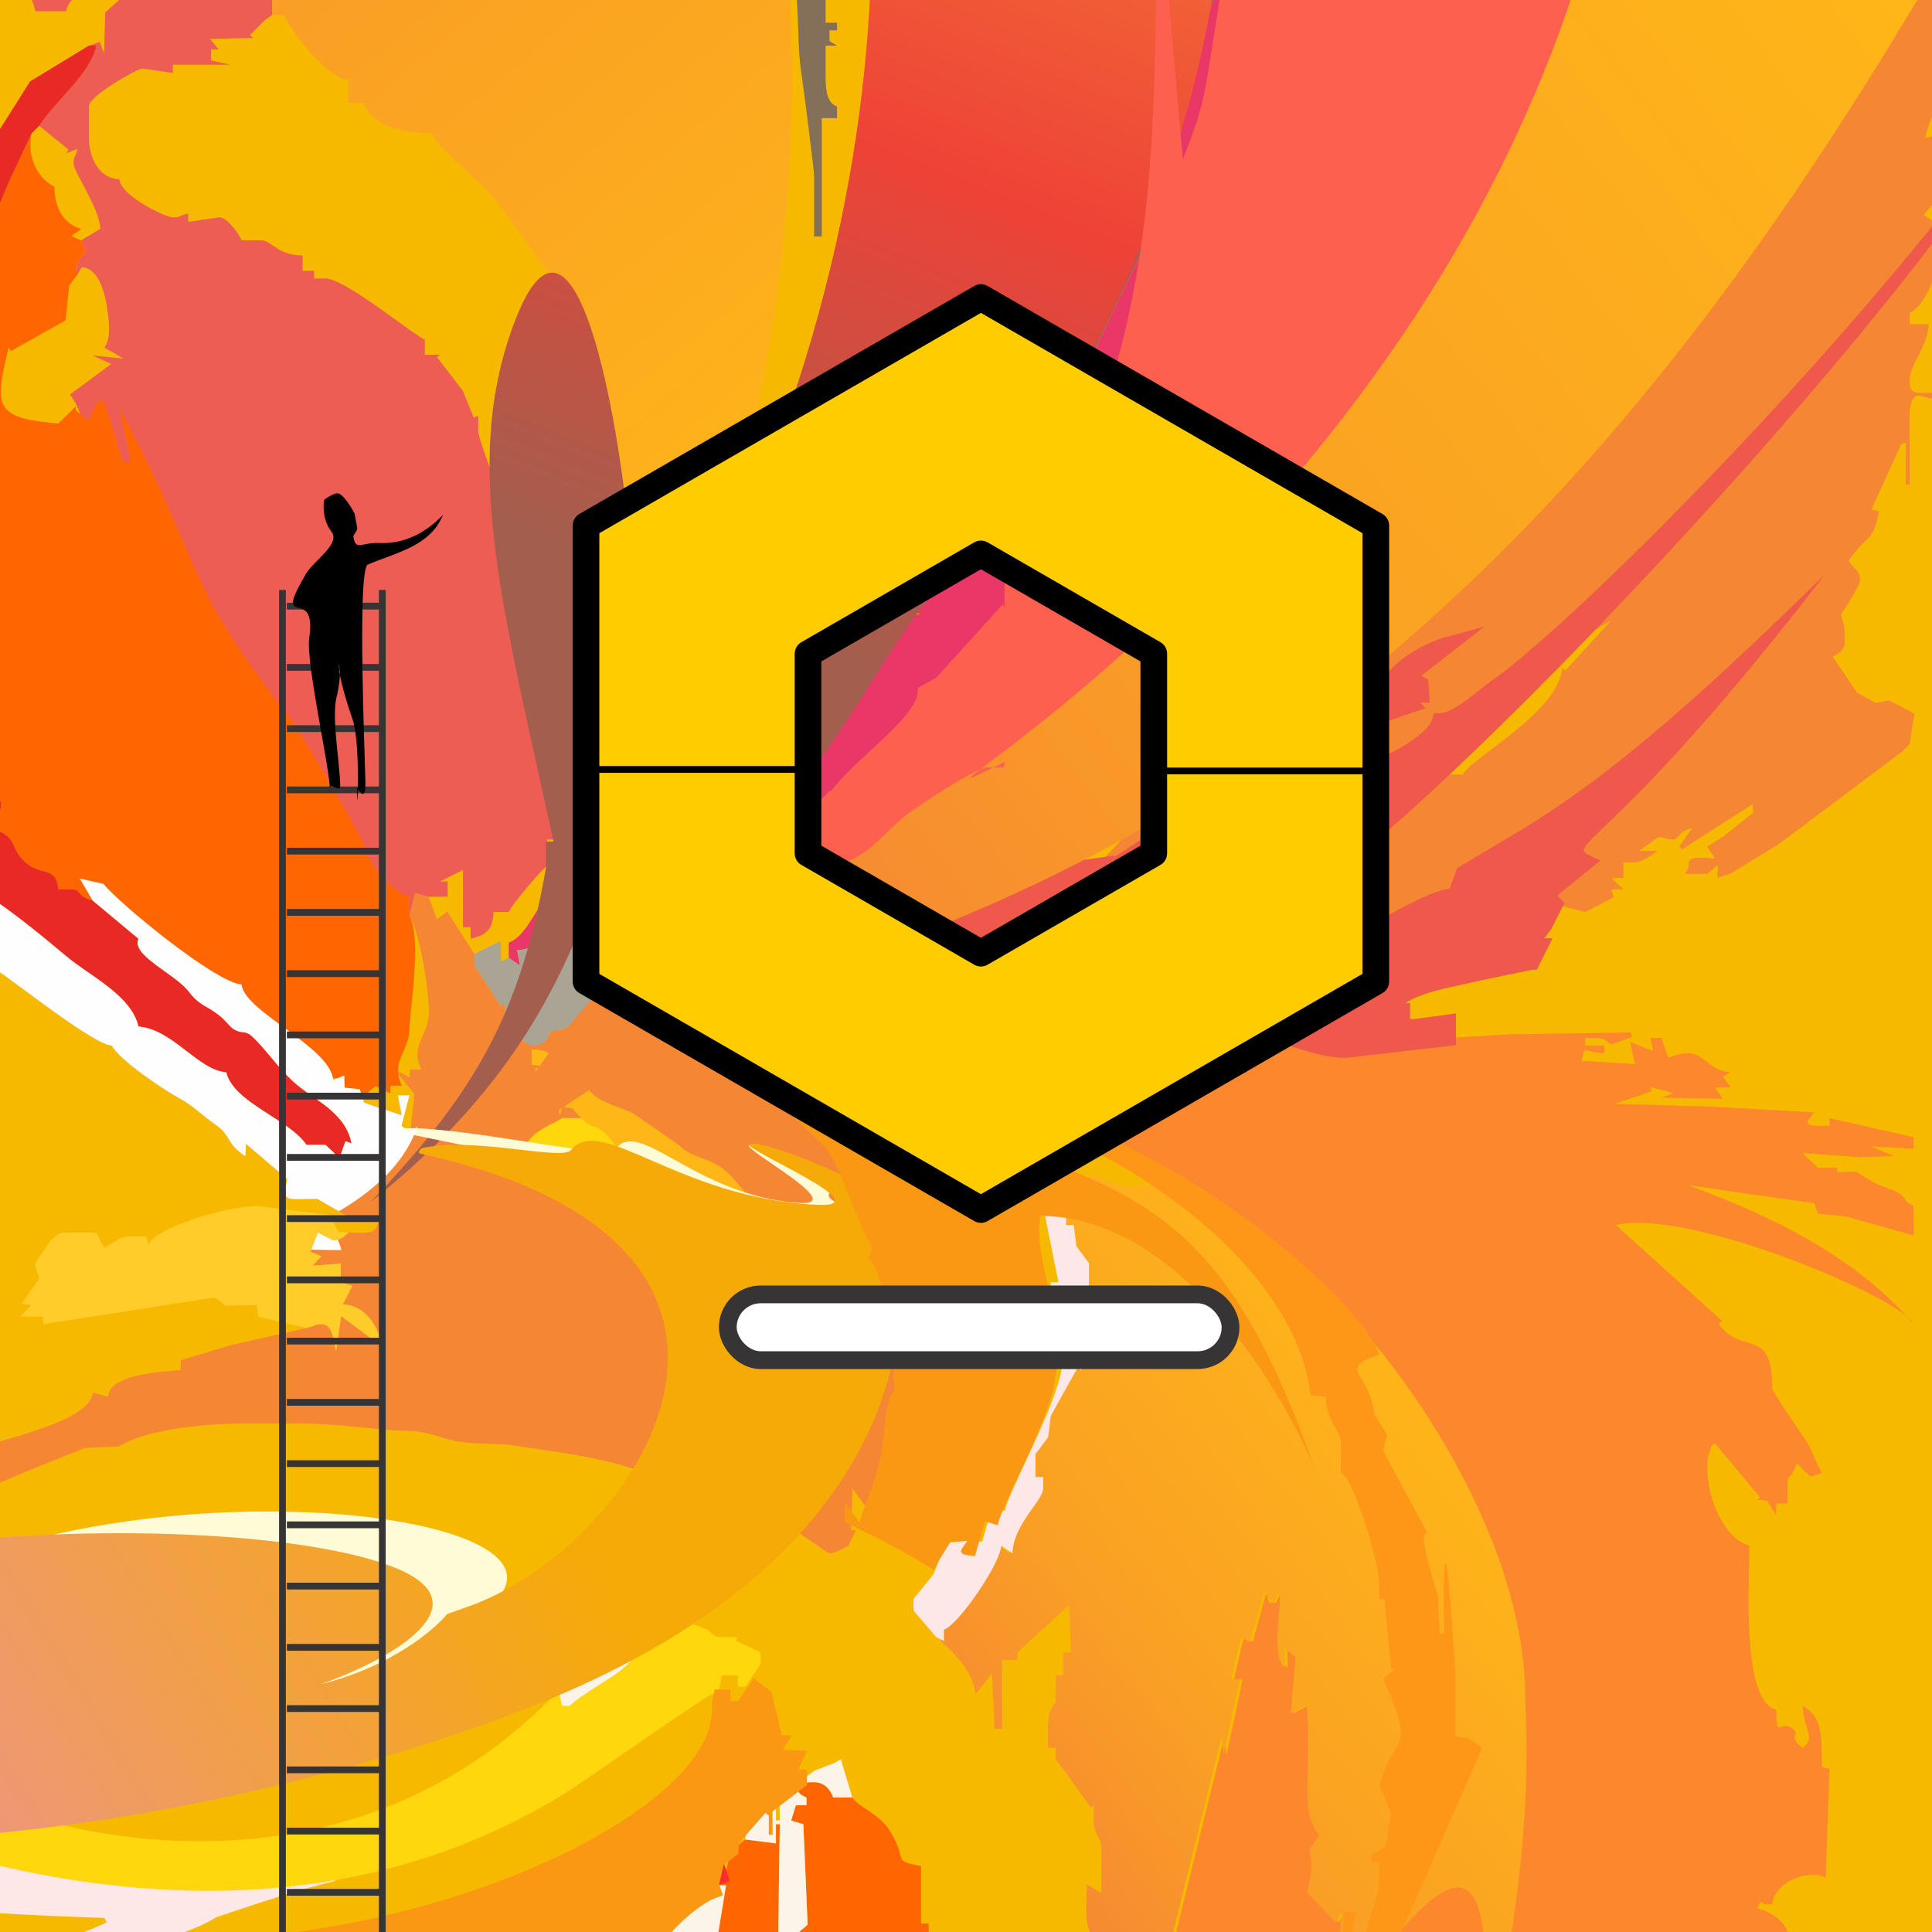 <?xml version="1.0" encoding="UTF-8"?>
<!DOCTYPE svg PUBLIC "-//W3C//DTD SVG 1.0//EN" "http://www.w3.org/TR/2001/REC-SVG-20010904/DTD/svg10.dtd">
<!-- Creator: CorelDRAW X7 -->
<svg xmlns="http://www.w3.org/2000/svg" xml:space="preserve" width="257px" height="257px" version="1.0" style="shape-rendering:geometricPrecision; text-rendering:geometricPrecision; image-rendering:optimizeQuality; fill-rule:evenodd; clip-rule:evenodd"
viewBox="0 0 137202 137202"
 xmlns:xlink="http://www.w3.org/1999/xlink">
 <defs>
  <style type="text/css">
   <![CDATA[
    .str3 {stroke:#373435;stroke-width:1261.08}
    .str0 {stroke:#373435;stroke-width:480.473}
    .str1 {stroke:black;stroke-width:1891.63;stroke-linecap:round;stroke-linejoin:round}
    .str2 {stroke:black;stroke-width:480.473;stroke-linecap:round;stroke-linejoin:round}
    .fil28 {fill:none}
    .fil12 {fill:#FEFEFE}
    .fil24 {fill:#FFFBD6}
    .fil14 {fill:#847059}
    .fil16 {fill:#FFCC29}
    .fil10 {fill:#A45E4D}
    .fil4 {fill:#F58634}
    .fil29 {fill:black}
    .fil18 {fill:#AAA495}
    .fil9 {fill:#E92926}
    .fil11 {fill:#E93767}
    .fil3 {fill:#ED5D54}
    .fil8 {fill:#EF594B}
    .fil0 {fill:#F7B900}
    .fil26 {fill:#FB9813}
    .fil21 {fill:#FBF6F7}
    .fil1 {fill:#FC872D}
    .fil13 {fill:#FDE8E7}
    .fil20 {fill:#FDF4E9}
    .fil19 {fill:#FE2C2A}
    .fil27 {fill:#FE6050}
    .fil15 {fill:#FE9718}
    .fil17 {fill:#FEB717}
    .fil5 {fill:#FF6600}
    .fil30 {fill:#FFCC00}
    .fil6 {fill:#FFD70C}
    .fil31 {fill:white}
    .fil25 {fill:url(#id1)}
    .fil23 {fill:url(#id2)}
    .fil7 {fill:url(#id3)}
    .fil22 {fill:url(#id4)}
    .fil2 {fill:url(#id5)}
   ]]>
  </style>
   <clipPath id="id0">
    <path d="M0 0l137202 0 0 137202 -137202 0 0 -137202z"/>
   </clipPath>
  <linearGradient id="id1" gradientUnits="userSpaceOnUse" x1="32419.3" y1="95765.5" x2="-6824.36" y2="119888">
   <stop offset="0" style="stop-opacity:1; stop-color:#F5AA08"/>
   <stop offset="1" style="stop-opacity:1; stop-color:#EF9777"/>
  </linearGradient>
  <linearGradient id="id2" gradientUnits="userSpaceOnUse" x1="127747" y1="-14402.2" x2="40940.5" y2="52536.8">
   <stop offset="0" style="stop-opacity:1; stop-color:#FEB717"/>
   <stop offset="0.631" style="stop-opacity:1; stop-color:#FA9F25"/>
   <stop offset="1" style="stop-opacity:1; stop-color:#F58634"/>
  </linearGradient>
  <linearGradient id="id3" gradientUnits="userSpaceOnUse" xlink:href="#id2" x1="106393" y1="101869" x2="68847" y2="130911">
  </linearGradient>
  <linearGradient id="id4" gradientUnits="userSpaceOnUse" x1="42748.3" y1="39754.4" x2="70990.2" y2="-30928.1">
   <stop offset="0" style="stop-opacity:1; stop-color:#A45E4D"/>
   <stop offset="0.451" style="stop-opacity:1; stop-color:#EE4237"/>
   <stop offset="1" style="stop-opacity:1; stop-color:#F58634"/>
  </linearGradient>
  <linearGradient id="id5" gradientUnits="userSpaceOnUse" xlink:href="#id2" x1="65927" y1="35704.5" x2="9646.04" y2="-31392.8">
  </linearGradient>
 </defs>
 <g id="Capa_x0020_1">
  <polygon class="fil0" points="0,0 137202,0 137202,137202 0,137202 "/>
  <g style="clip-path:url(#id0)">
   <g id="_2503074434928">
    <path id="1" class="fil1" d="M124503 148522l91 -813 703 -322 -269 -127 1659 -2691 589 -2816 -62 -3260c0,-1730 -1042,-2609 -2439,-2981l275 -480 267 209 542 0c130,-1562 2461,-2538 3795,-1898l271 -7725 -542 -135c0,-2118 45,-3596 -1356,-4337 38,1682 974,2268 0,2981 -1278,-936 112,-888 -917,-1484 -698,-404 -933,901 -980,-1226 -2471,-659 -1897,-8858 -1897,-11655 -1740,-464 -2983,-3278 -2983,-5421l0 -271c0,-732 130,-747 271,-1355l264 -221 3203 3837 -213 178 704 47 651 1037 0 -813 813 0 0 -1355c0,-881 235,-204 655,-1522l966 965 819 -256c-736,-1392 -651,-1692 -1602,-3006 -234,-325 -1922,-2848 -1922,-2957 0,-4571 -2101,-2295 -3795,-4608l218 -249 -7538 -6799c5249,-1226 20492,5265 21145,7048 -4815,-5728 -12619,-8584 -15995,-9883l4931 731 4009 553 263 744 1995 203 4815 1348 -18 -2099c-1014,-409 -92,-645 -1954,-1298 -822,-288 -1493,-726 -2113,-1141l-1345 45 -10 -316 -1355 0 -1114 -1041 4090 291 2446 -74 -1667 -683 3021 157 1 -818 -5964 -1356 0 542 -813 0c-1247,0 -645,-459 -261,-948l-7330 -407 -6846 -203 2600 -883 -82 -310 1658 427 -852 326 4347 90 -554 -802 1124 -32 -568 -741 529 -311c-1518,-126 -1848,-1356 -2983,-1356 -732,0 -747,130 -1435,315l-462 -1399 -798 -5 207 929 -1642 -639 338 1574 -3797 -233c333,-1249 49,-576 1626,-542l0 -541 -1356 0 0 -543 814 0c607,0 595,215 1053,457l1457 -534 -72 -313 -7589 119 -813 0 -4609 271 -7048 814c-2012,212 -5743,-1627 -7319,-1627l-1595 81 733 2220 -1578 -674c-1984,0 -3585,-41 -5294,-89 -731,-21 -3083,631 -5007,631l-542 0c-1391,0 -3415,-576 -3806,-1660l-1073 304 0 543c1319,29 1595,-8 1614,1416l-1344 -333 -594 653 -1846 974 4576 2618 -1323 635c2485,0 3476,813 4609,813l1897 0 0 542 1083 22 1486 188 4208 3043c995,665 2719,1555 3605,2358 1169,1058 1029,2760 2420,3815 921,696 3417,1231 4313,1922 13216,18073 8231,34578 3256,47191l-310 -806 0 814 -1224 83 -1573 2473 -325 -132 682 -6762 -444 730 -1996 -2085c71,-848 271,-963 271,-1897 0,-732 -129,-747 -131,-1237l674 -932c-584,-872 -814,-1513 -814,-2981l54 -4335 -112 -1993 -1137 630 349 -4020 -780 -582 0 1355c-1037,-759 -271,-3652 -387,-5494l-426 886 -504 -7 -175 -766 -967 3535 -654 -289 -683 2949 614 12 -1155 5409 -130 -1386 -5563 22528c-673,2886 -1165,3014 -2923,4666 -1232,1158 -1723,2943 -3312,4007l2523 -4184 187 -2592 -818 -257c-1626,848 -4431,2779 -5587,4151 -565,670 -4063,5207 -4167,5592l-1897 4066 49608 0 171 -1885 372 -148c357,-880 1667,-5169 2168,-3659l542 0 0 -542 1074 304 1744 -1523c1144,701 112,135 1249,135 36,0 537,266 542,271l636 -1026 993 -25 -857 -1636 -1226 907c188,-882 878,-1284 1231,-2057 519,-1136 218,-1399 849,-1855z"/>
    <path class="fil2" d="M48482 -28806l-3407 -8341 0 543 -1355 0 211 -211 -1084 -1084 -212 210 0 -1084c-780,439 -1660,-1282 -1852,-1945 -561,-1953 86,-1785 226,-3476l-542 0 0 -542 -274 6 3 2433c-1224,-326 -2250,-3168 -2440,-4065 -3111,-69 -6234,-4421 -8132,-5692l144 4716 398 -379c190,1737 4821,7973 4879,10570l-2169 0 0 -812c0,-1198 -542,-971 -617,-3029l-467 589c-41,-1848 -542,-845 -542,-1898l-21 -782 -2148 -1115 8 1086 -283 3004 -1944 -248 1138 1251 -1361 60 -946 -409 -814 813 15 -360 -1225 -593 491 1406 -1169 -794 939 2103 -1626 0c986,1346 1501,-396 1647,1606 90,1249 250,2230 250,3272l272 0 -6 -2424 819 256 0 543 -311 162 383 654 -343 2706c1192,632 1084,654 1076,2455l-1036 -543 -356 537 -226 -2177 -491 30 -865 1325 1084 1626 -63 6511 335 4603 959 -1833 1480 -65 0 1627c0,764 -2302,6831 -2702,7597 -606,1158 -905,2513 -1601,3549 -778,1159 -1483,1874 -2203,2948l-57 1005 -1027 621 0 1355 813 0c627,1185 3006,4475 4609,4608l0 1626 1084 0c651,1799 2984,2127 4880,2169 90,823 3421,3421 4230,4443 1367,1724 2439,3264 3631,5043 7480,8945 5732,30392 5010,35488l-401 20 0 813c0,725 391,802 812,1084l543 -813 -529 -311c9631,-12792 19604,-58246 4478,-84047z"/>
    <path class="fil3" d="M36672 43084c0,-3637 -215,-4038 -894,-6928 -244,-1039 -1818,-4961 -1818,-5540l0 -1085 -315 130 -780 -1911 -1835 -2390 220 -165 -1084 0 0 -1084c-602,-161 -5655,-4337 -7049,-4337l-813 0 0 -542 -813 0 0 -1084c-1885,-43 -2169,-1085 -2982,-1085l-1356 0c-163,-451 -1092,-1716 -1626,-1626l-2161 318 -8 -589c-769,180 -463,271 -1084,271 -497,0 -3695,-1500 -3795,-2710 -1507,-34 -2169,-1614 -2169,-2982l0 -2168c0,-814 3573,-2748 3795,-2711l2161 317 8 -588 4066 0 -1352 -307 -3 -777 542 0 -610 -745 3050 -69 -212 -210 1085 -1084 482 -332 0 -1355 1027 -621 57 -1005 -2504 1877 -242 -269 4663 -9048 -215 -196 392 635 75 -1673 1073 305 693 -1223 132 -4231 -335 -4603 63 -6511 -1084 -1626 0 -1084 -846 5 -238 -1903 -2704 -3621 264 -173c-1338,-30 -1326,-17 -1355,-1355l794 321 -794 -592 -4187 -2151 438 -214c-568,-285 -1415,-1915 -1700,-2487 -444,-898 -1599,-1946 -1599,-2467l0 -1897 -1342 -326 -1796 -3800 -55 5210 -1086 -636 588 -621 -1201 -322 -559 -2478 -785 -9 0 -542 -541 0 154 778 -1960 -1188 -92 -1216 1097 -223 413 838 280 -1983 -1234 339c586,-1713 64,-1139 -2725,-1139l2230 865c-372,643 -111,761 -875,761 -787,0 -988,-570 -1897,-813l256 -819 -798 6 -633 -1584 -1772 -1427 236 -242 -1084 0 -305 -1074 -173 225 -1691 -1862c-2349,0 -4700,12 -7049,-1 -3228,-17 -3300,1086 -5963,1086 -4173,-819 -18457,4092 -21316,8894 1925,-1820 13268,-8448 21045,-2931l1355 1084c3674,856 3514,417 6779,1896 1002,453 5163,2151 5753,2650 954,806 2955,3647 3846,4829 1279,1699 1600,4704 3140,5262l0 1084 1898 2439 813 0 1043 860 584 4832 542 0 0 1897 542 0 0 1627c0,1694 -1949,3171 -1626,7047l528 -294 1336 637 33 1826c0,985 -321,950 -542,1897 -1633,-136 -1798,-1522 -1897,-2711l542 -1084 -813 0 0 1084 -807 310 -898 -2299 710 3045 -1078 -1647c33,1605 1725,4076 2886,4386l0 542 -1179 2677c-1322,412 -2532,2469 -2628,4102 -174,2971 524,3005 1096,5147l2169 0c420,-1572 1732,-941 2674,-2746 789,-1513 1365,-1962 2205,-3217l542 271 0 -1355 286 173 2696 -3967c166,-248 441,-814 813,-814 656,0 1898,976 1898,1626 0,847 -496,1569 -813,2169l271 813 -806 310 187 197 -3234 2676 -485 -202 256 819 -3702 3331 -78 2898 -309 -806 -775 264 542 0c-478,2055 -2760,3741 -4066,5692l2087 1707 -170 241 799 -307c-185,754 -276,448 -276,1069 0,550 1866,3190 1897,4608l-1355 813 322 794 -633 800 39 846 313 -529c1317,99 1686,2062 1848,3248 490,3591 -1365,1684 1092,3244l-2174 -220 1327 601 -2943 2171c2548,3217 320,11072 1852,13623 2925,4870 4959,9440 9759,17181 497,801 7745,4582 7973,5387 414,1465 3312,-853 4538,-525l0 1355 400 -1611 955 256 1356 0 0 -1084 -542 0 1626 -815 0 4067 543 0 0 813c1048,-244 1597,-603 1626,-1897l1084 0c106,-395 2424,-3137 2711,-3253l0 -1897 542 0 0 -8132c0,-941 -542,-413 -542,-1355l0 -1626c-1113,-403 -1627,-2707 -1627,-4337l-541 0 0 -1084z"/>
    <path class="fil4" d="M110407 64226l2168 542 2034 -1050 -186 -557 863 -20 -849 -763 849 -50 0 -1084 814 0c472,0 1303,-588 1626,-813l-1355 0 1417 -990c707,85 401,177 1023,177 411,0 305,-533 1355,-813l-895 1293 184 222 5005 -3209 43 609 -2108 1674 -1164 724 573 845c-2806,-222 -1372,330 -2180,1094l1626 0 740 -651 -17 922 904 -271 3524 -2168 8674 -6505 543 -543 328 -2162 -1772 -932 -981 172 -1313 -722 -1729 -2557c467,-315 859,-392 859,-1117l0 -271c0,-825 -124,-991 -272,-1626 244,-364 1356,-2023 1356,-2440 0,-651 -439,-796 -814,-1355 1345,-2008 1652,-1082 2169,-3523l-542 -136 2112 -4637 328 -106 0 2982 271 0c0,-1542 -11,-3083 -15,-4623 -9,-3337 1713,-464 2184,-1883l-1356 0c-624,0 -813,-188 -813,-813 0,-1342 1200,-2195 1355,-4065l-1355 0 0 -814c1317,-531 2396,-3990 2439,-5963l-1437 -986c313,-442 1167,-1272 1167,-1453 0,-524 -85,-483 -271,-814 389,-581 541,-1105 541,-2167l0 -1356 -1341 326c372,-1710 1402,-3099 1179,-4604 -236,-1602 121,-4105 705,-5209l-1100 -171 828 -1998 -206 -186 -1962 2355 -7319 10029c-315,1178 -4262,6951 -5422,7047 -42,1894 -3413,4831 -4594,5145l267 837 -1392 1027 -1871 1665 -1085 1084 -1188 1197 -981 971 -1255 1764c-1033,-337 -4807,5699 -6335,5826 -102,940 -5002,5561 -5958,5968 -1284,547 -4571,5254 -6512,5416 -32,1465 43,1323 -1084,1084l211 211 -1085 1084 -210 -211 0 813c-1010,-395 -2657,2796 -4338,2440 -402,1110 -1090,1704 -2163,2174 -1309,574 -1187,1383 -1903,1621l-4067 4336 -581 781c2306,-495 7660,-5006 9836,-6435 3327,-2185 6711,-4075 9993,-6272l780 581 33 -581 542 0c-325,-1535 2714,-3361 4337,-3795l-2909 2272 965 548 47 704 -1356 0 647 716 -2239 768 -34 413 -542 0 0 -813 -288 -5 -27 1631 -12580 7783 -117 891 -1706 659 1164 154 2680 -1417 599 3356 415 -3302c2509,-553 3254,-1418 5042,-2369 1212,-644 4168,-1745 4276,-3044 1583,-132 5058,-2162 5421,-3524 1423,-31 3235,-2008 4377,-2671 891,-519 1133,-1188 1982,-1541 1239,-517 1642,103 1774,-1480l1074 305 2938 -1768 -3266 3565 -204 -204c-269,3230 -6780,6584 -7048,7589l-1085 0c-126,475 -8483,6738 -9592,7485 -2256,1520 -9065,5336 -10197,6881 715,354 -223,271 814,271l1897 0 -554 802 139 259 5497 -2821c201,-1072 1856,-1664 3051,-1764l-3944 3399c937,1300 3022,-2032 5299,-1502 331,-819 7223,-4757 8133,-4336l580 -1610 5534 -2430 -685 -64 1030 -613c496,1792 1393,1622 2757,2277l-2824 2291 656 691z"/>
    <path class="fil4" d="M2243 104341l3833 -1524 2403 -102c1767,-1183 5989,-1626 8945,-1626l3796 0c2995,0 4997,447 7871,532 1348,39 2480,601 3565,772 1212,190 2710,87 3809,257 2249,350 5039,686 7146,1258 1669,452 4874,1517 6615,1517l1084 0 244 -157 -3351 -5183 938 -81 0 -1084 -542 0 0 -4879 -248 112 -990 -2212 -930 -68 0 -1627c-144,-58 -4772,-5124 -4880,-5420l-1626 0 171 -304 -2755 -1549 -128 -858c0,-1662 1823,-2115 2712,-2711l1355 0 -647 -715 -708 -98 -150 583 -403 -1393c355,-675 1068,-804 2179,-1087 158,1443 2178,1790 3343,2350 115,55 3232,2205 3362,2330 1065,1013 2303,767 3600,2093 395,404 2470,2889 2707,2985l0 813c0,942 543,413 543,1355l0 1084c671,244 1626,2063 1626,2982l0 6776 -542 0 0 1627c0,607 -215,594 -542,1083l0 1085 -140 4343 -945 -7 1203 1239 675 -205c305,242 2338,1677 2460,1677 459,0 1013,-361 1355,-542l526 -1090 -339 -6 95 -2969 1005 1399c499,-1655 1146,-2833 1536,-4811 323,-1638 288,-4222 972,-4449 -188,-2258 -777,-9035 -1898,-9487l322 -794c-1051,-1512 -2206,-5526 -3091,-6736 -1208,-1654 -3756,-2965 -4278,-5209 -1514,726 -4301,-1033 -4880,-1898l-794 322 102 -339 -1748 -796 -271 0 -1356 0c-1879,995 -1448,-285 -3369,-105 -937,87 -1342,-33 -1791,-24 -1163,22 -184,362 -1888,401 -597,2237 -3253,331 -3253,-1085l0 -813 -290 190 -1878 -2900 0 -814 -1931 -3021 -724 559 -599 -1603 -955 -256 -400 1611c901,1703 1384,5674 1384,6848 0,1660 -1391,2296 -541,4066l-814 0 -8 556 -1051 -530 1375 1706 -291 2750 -616 -494 562 -2163 -823 3 258 1413 -2655 -884 -313 -959 -1075 -115 -20 -863 -794 321c-197,-2367 -6292,-4823 -6506,-6776 -1897,-158 -8738,-5794 -9803,-7146l-1678 -379 909 1562 3253 2710c-545,1179 2576,2469 3569,3750 795,1027 1140,909 2130,1665 461,352 736,767 976,942 545,401 724,165 1187,419 950,697 2130,2613 3574,3745 1358,1065 3311,1982 3691,4008l-429 -148 -424 1189 -991 -933 -1355 0c-1216,-1816 -5191,-2997 -5693,-5150 -2037,-170 -3777,-3048 -6235,-3253 -516,-2216 -3400,-3553 -5077,-4952 -1940,-1622 -3696,-3065 -5819,-4482 -2431,-1622 -10334,-6829 -11604,-8726l-2711 -1626 0 -542 1084 0c-256,-484 -602,-1356 -1355,-1356 -1021,0 -513,179 -1626,271 -390,-1074 -7605,-6066 -8969,-6790l294 -528 -1084 0c-187,-698 -9651,-8402 -11386,-8402 -231,0 -813,582 -813,813 0,1099 573,1581 1084,2168 1771,2549 4802,4375 6978,6360l-2099 959 0 813 814 0c729,0 1147,509 1355,1084l1005 -57 700 -971 89 -302 4494 3205 2387 2191c616,412 2756,2382 3458,3047 1160,1099 2391,1653 3732,2774 2422,2024 5009,3746 7527,5755 2315,1850 5098,3726 7620,5391 1387,915 6807,5231 8025,5259 553,1044 3738,3179 4883,3790 850,454 1583,1200 2499,1838 1109,773 710,1297 2105,2232l53 -873 2929 2499c-420,1804 6,1355 2137,1411l2740 1558 1629 -258c-143,1310 -711,1084 -2168,1084 -266,231 -478,542 -1085,542 -31,0 -973,-484 -1084,-542l-531 1360 783 317 -627 665 2007 -140 -6 1322 820 256 -670 1313c1740,93 2518,1691 2832,3039l-2955 -2205 -357 2506c-212,-879 -256,-1928 -1025,-1928 -573,0 -357,97 -1084,271l-5390 1218 -3530 1063 -26 700c-1493,125 -5019,313 -5150,1898l-1074 -304c-165,1884 -5322,3043 -7216,3671 -2452,812 -5318,2645 -7434,3138l-2439 2168 -898 3229 2423 -1663 1185 -210c64,-765 -6,-1085 814,-1085l813 0 0 -542 1626 0 -134 -320 6911 -2932z"/>
    <path class="fil5" d="M29081 65039l0 -1355c-1226,-328 -2806,-2154 -3221,-3619 -227,-805 -4441,-7863 -4938,-8664 -8270,-10430 -6341,-11181 -12443,-22412l813 3795 -575 11 -1323 -4348 -421 57 -721 1367 -874 -742 4 -275 -1241 1220c-4678,-389 -4492,-1265 -3524,-5422l150 285 3884 -2186 264 -2468 581 -780 -39 -846 633 -800 -322 -794c-1118,-430 -577,-266 0,-813 -1195,-319 -1898,-1421 -1898,-2981 -1363,-721 -1944,-2297 -1627,-3795l-1588 3404 -851 2017 -1085 0 0 1084 -542 0 0 813c0,112 -1854,3524 -2439,3524l-2440 0 0 -542 -1354 0 -544 1897c-1282,140 -1602,1696 -2172,2707 -546,969 -1576,1910 -2150,2655l1069 330 0 542 -455 -15 178 1927 1046 395 -1017 1667 -294 -179c264,989 3002,1884 4066,2168l78 -1203 1004 919 1481 -151 975 1575 1342 -326 0 1355 737 -370 1276 13097 466 792 -283 94 1137 4594 -150 2112 -1827 -3515 -272 1085 -447 -60 -637 -753c233,997 1014,2614 2219,2730l-312 753 1617 312 0 541 -252 -126 -561 1482c1996,533 1392,1225 2355,2252 1205,1285 2377,322 2524,2084l813 0c943,0 382,481 1627,814l-909 -1562 1678 379c1065,1352 7906,6988 9803,7146 214,1953 1428,3189 1625,5555l794 -321 4901 2084 -3806 -1106 313 959 2655 885 -258 -1414 823 -2 -562 2163 616 493 2411 -2088 1051 531 8 -557 814 0c-850,-1770 541,-2406 541,-4066 0,-1173 903,-6292 2,-7995z"/>
    <path class="fil6" d="M54021 118164l0 -812 -1783 -840 156 -245 -812 0c-885,0 -893,-140 -1356,-542l-4338 -1626 0 2710c-368,149 -973,1369 -2543,2336 -446,274 -2782,1762 -2878,2001l-813 -1084c-24800,26142 -71252,-1574 -62842,-20077l-268 -956 314 60 1259 -2337 -877 -85 1136 -952 1096 223c53,-2367 1627,-2205 1627,-3523 0,-255 -298,-524 -552,-399l-3818 -104 -781 -581 -6241 9 -3518 -1907 0 1356c-1810,40 -863,1108 -4063,1087 -1718,-12 -3442,-11 -5161,-10 -3228,2 -6296,7 -9752,7l0 1084 -1084 0c455,-985 180,-1056 -955,-1092l-130 1634c965,1441 2022,3514 3185,4677 2560,2560 1587,477 3490,4387l-1177 -1019 -203 202 2321 2548 246 -224c146,1751 1347,1872 2230,2920 744,881 959,2111 2033,3388 2078,2474 2799,3270 5496,5076 13208,8895 48530,29413 77151,12089 1771,-1071 10470,-7306 11223,-7481l223 -1097 1132 13 0 812 543 0 1084 -1626z"/>
    <path class="fil5" d="M50497 152045c0,71 -4367,4337 -4880,4337l-1627 0c297,-1110 2448,-4049 3525,-4337l-322 -793 1286 -953c944,104 2018,436 2018,1746zm6235 7048c2805,-1949 5381,-7724 6506,-8132l0 -2439c1020,-412 2711,-5308 2711,-7047l0 -4879 -542 0 0 -4066c-2164,-458 -865,-289 -2167,-2442 -800,-1324 -2125,-1635 -2713,-2437l-1356 0c-207,-574 -625,-1084 -1355,-1084l-271 0c-699,0 -1455,606 -271,1084l0 542 -754 16 -336 1083 866 254 305 7137 -2108 1813 129 -8948 -270 0 -2 1362 -2167 -277 -1049 816 -306 1352 263 775 -806 309 522 -3 -832 5096 -3214 2226c-727,-174 -511,-271 -1084,-271 -621,0 -316,91 -1085,271l-2168 1084c-88,1050 -5098,6734 -6008,7025l1670 -3773c-655,315 -1186,542 -2168,542l-1085 0c-246,611 -2551,1627 -3253,1627l-1626 0c-260,716 -2297,1397 -3135,1744 -1814,752 -1701,840 -3201,1679 -2261,1264 -4159,2424 -6341,3688 -2100,1217 -3722,2297 -6206,3553 -1283,649 -6688,2494 -7141,2888l33885 0c283,-386 5194,-4608 5421,-4608l1627 0 -4337 4608 13554 0 1898 -2168z"/>
    <path class="fil7" d="M108319 120927c473,8904 -932,17703 -3387,29195 463,-8824 2345,-22440 -5671,-12724 -510,907 -1019,1814 -1528,2722 -408,27 -815,55 -1223,83 -525,824 -1050,1649 -1574,2473 -108,-44 -217,-88 -325,-132 228,-2255 455,-4508 683,-6762 -148,244 -296,487 -444,730l-1996 -2085c71,-848 271,-963 271,-1897 0,-732 -129,-747 -132,-1237l675 -932c-585,-872 -814,-1514 -814,-2981l54 -4335 -113 -1993 -1136 630 349 -4020 -780 -582 0 1355c-1293,-947 447,-7231 -813,-4607l-679 -774 -968 3535 -653 -289 -683 2949 614 12 -1156 5409 -130 -1386 -5563 22528 -1864 1886 -305 -1074c893,-322 1241,-2276 1123,-3528l-309 -2976c-1295,-469 -2711,-2501 -2711,-4338l57 -1976 1028 621 0 -2982c0,-1183 -543,-984 -543,-2167l0 -1085 -216 170 -1561 -2188 -933 -1234 0 -814 -543 0 0 -1355c0,-1002 138,-1316 543,-1897l0 -1897 542 0 0 -1627 542 0 -120 -3374 -3676 3374 0 542 -1084 0 0 4066 0 813 -542 0 -182 -3939 -1174 1500c-134,-1624 -1508,-2912 -2439,-3795l0 -813c977,-261 4039,-4709 4066,-5963l803 553c57,-2079 2179,-3747 2179,-4619l0 -813 -542 0 0 -1627 888 -1188 196 -1522 1886 -3387 283 134 0 -1355c0,-1264 542,-850 542,-2710l675 -1578 -675 -49 0 -1897 -888 -1188 -196 -1523 -542 0 0 -1625 -1085 -1356 -1258 -1184 987 -171c956,0 1092,1084 1626,1084 935,0 1050,-200 1898,-270l2169 812 2989 -181 315 704 1304 20c995,665 2718,1555 3605,2358 6012,2020 20447,19011 20264,33743z"/>
    <path class="fil8" d="M144575 6375c-7851,14765 -40681,49622 -51028,56599 -1610,1083 -3343,2073 -4995,3102 -908,565 -3199,1958 -4417,2994l2701 0 -227 331 3726 -1912c465,-1261 2277,-1839 3488,-1940l1768 -148 -3254 2805c780,-462 1710,-884 2650,-805 846,-869 3093,-2123 3774,-2499 713,-394 2917,-1639 4193,-1798 176,-486 352,-972 526,-1458 1343,-800 2685,-1599 4027,-2399 7356,-4303 14712,-11252 22068,-18424 -14472,18763 -18373,19123 -16750,19901 273,132 547,263 821,394 -1016,824 -2032,1648 -3048,2472l506 533 -933 1851 -502 660 592 2 -1125 2232 -298 0c-448,91 -3032,606 -5526,1168 -971,219 -2498,539 -3502,1203l330 0 0 1125 228 16 3025 -412 0 2258 -7563 873c-1149,121 -2653,-324 -3751,-662 -903,-278 -2726,-962 -3608,-962l-832 42 896 2716 -2644 -1131c-1733,-1 -3461,-40 -5192,-90 -360,-10 -973,127 -1336,193 -742,133 -1483,265 -2233,350 -471,53 -947,89 -1422,89l-542 0c-764,0 -1826,-167 -2720,-556 18,170 29,361 32,575l10 747 -2041 -505 -1067 -152 -440 -331 -735 1260 -955 -1580 -1030 0c-1024,0 -7433,-2692 -8240,-3394l-1335 -1159 4004 341 -302 -1220 677 -56 625 -2494 2575 -1691 1690 -116 0 -580 1912 0 -16 -43 3504 -1320 821 -132 -31 -63 4079 -2003 2982 -421 -103 137c2538,-1478 6060,-4397 7753,-5509 3286,-2159 6720,-4081 9988,-6269l338 -227 248 185 3 -55 519 0c345,-1795 3296,-3386 4757,-3775 911,-244 1823,-487 2735,-731l-4462 3482 486 276 108 1629 -673 0 362 401 -2709 930 -46 566 -808 0 -10 561 -12615 7806 -11 78 1925 -1017 81 454 380 -84c2240,-494 3012,-1313 4896,-2315 739,-393 3897,-1691 3971,-2583l41 -486 486 -41c1189,-98 4596,-1913 4912,-3098l112 -418 432 -9c1142,-25 3066,-1993 4100,-2594 6581,-4939 26301,-24676 38214,-41670z"/>
    <path class="fil5" d="M6852 147979c-1622,1127 -10485,4173 -13112,5050 -2098,701 -6662,1002 -7772,1446 -1459,583 -5816,1365 -7851,1365l-6506 0 0 -542 -2982 -82 -5422 82c-608,0 -595,-214 -1132,-326l-10571 -2460 474 -207 -7747 -3512 -1084 0 -345 350 -2366 1005 0 813 289 2912 2693 883 2982 1356 813 0c373,921 6119,2858 7624,2992l-305 1073 -1626 0c-2404,0 -4849,-1927 -7048,-2440 658,1244 5773,2982 7907,3057l-588 467 46085 0c396,-982 3519,-1789 4710,-2338 1681,-775 2764,-1651 4596,-2451 1185,-519 3182,-2381 4250,-2798 1717,-670 3060,-1895 4640,-2723l-305 -1074c1716,-621 5532,-3024 6144,-4677l1989 -1557 1 -1355 2391 -2026 -20826 7717z"/>
    <path class="fil9" d="M6581 63955c-1245,-333 -684,-814 -1627,-814l-813 0c-147,-1762 -1319,-799 -2524,-2084 -963,-1027 -359,-1719 -2355,-2252l561 -1482 252 126 0 -541 -1617 -312 312 -753c-1205,-116 -1986,-1733 -2219,-2730l637 753 447 60 272 -1085c-327,-679 -302,-1197 -529,-1910 -369,-1167 -827,-734 -827,-1613l0 -813 -819 -256 -1747 -11379c124,-33 616,-1018 668,-1646l1898 813 0 -1355 -1342 326 -975 -1575 -1481 151 -1004 -919 -78 1203c-1064,-284 -3802,-1179 -4066,-2168l294 179 1017 -1667 -1046 -395 -178 -1927 455 15 0 -542 -1069 -330c574,-745 1604,-1686 2150,-2655 570,-1011 890,-2567 2172,-2707l544 -1897 1354 0 0 542 2440 0c585,0 2439,-3412 2439,-3524l0 -813 542 0 0 -1084 1085 0 851 -2017 1588 -3404 543 -542c1306,-1951 3588,-3637 4066,-5692l-542 0 -4175 2542 -2331 3692c-6851,8091 -6826,4617 -8990,5201l-39 -487 -1949 981 134 268 -1355 0 -1898 2711c-298,563 -1626,3442 -1626,4065 0,1575 -543,1257 -543,2982l0 542c785,-1129 1484,-2671 3253,-2710l0 813c0,472 -1288,2734 -1626,2981l305 1074 -1615 1411 -194 -628 -1615 1810 480 1174 1012 38c-350,850 728,1626 1898,1626l814 0 -68 1356 68 1355 541 0 0 2168 543 0c0,1085 -316,2886 -177,3408 320,1201 719,1387 719,3098l0 271 53 2727 -1717 -423 -219 683 1054 324 -513 252 661 1809 -2030 48 0 542 1074 -304 1600 1181 -1843 566 -17 454c1501,-125 1985,229 2168,1898l-813 0c1270,1897 9173,7104 11604,8726 2123,1417 3879,2860 5819,4482 1677,1399 4561,2736 5077,4952 2458,205 4198,3083 6235,3253 502,2153 4477,3334 5693,5150l1355 0 991 933 424 -1189 429 148c-380,-2026 -2333,-2943 -3691,-4008 -1444,-1132 -2624,-3048 -3574,-3745 -463,-254 -642,-18 -1187,-419 -240,-175 -515,-590 -976,-942 -990,-756 -1335,-638 -2130,-1665 -993,-1281 -4114,-2571 -3569,-3750l-3253 -2710z"/>
    <path class="fil10" d="M88720 -15733l0 -18974 0 -3523 -542 0 0 -7048 -543 0 0 -4337c1322,-29 2077,-463 4351,-529 2209,-63 1878,-1146 3240,-1639l5964 -542 0 -1356 -271 814 -3057 -159 1701 -926c-1443,121 -2395,667 -2442,-1462l-1895 107 -271 0c-1936,0 -921,-1084 -2169,-1084l-542 0c-751,0 -2352,1205 -2982,1627 -575,-386 -1355,-589 -1355,-1356l-3 -1524 6780 -102 -4066 -271 0 -542c-1797,0 -5557,-1085 -5693,-1085l-813 0c-633,2371 -3205,3231 -3254,5354l-1229 67 -126 -5150c-11,-1022 819,-2383 1085,-3523l-413 88 -2017 2988 276 206 -1913 784c742,1794 -2798,1854 -3253,2981l-1084 0 -1356 0 814 271 0 814c0,732 -130,747 -285,1419l-1613 -336c-305,756 -804,814 -1898,814l-4066 0 -4 -1048 -1081 -307 -807 1069 -747 -218 -614 1317c-2060,0 -4083,-631 -4619,1659l-1074 -304 0 543 530 -4 -324 1616 366 -106 661 1774 118 -799 4342 771 1085 0 0 -542 1083 0 4067 -2982c284,1061 1082,1084 2330,1202l1217 1252 -294 528c1151,307 475,542 1355,542l1356 0c97,407 59,813 542,813 945,0 1007,-813 2888,-755l636 1026 1674 -50 1200 1088 649 -1037 1367 3285 1055 -296 1104 2431c0,1490 253,3667 1355,4066 -186,330 -271,290 -271,813l0 1626 457 14 627 4594 0 3524c-604,161 -813,63 -813,813l19 2389 735 328 330 1891 -542 0c0,2608 893,3791 380,6613 -403,2212 -70,4703 -533,7057 -431,2192 -313,4678 -707,6611 -335,1641 -1276,3537 -1739,5851 -1073,5356 -1930,7128 -3204,11705 -719,2582 -3905,7768 -5312,9867l272 0 542 0 1355 0c521,-2234 4609,-9579 4609,-10571 0,-2338 1175,-4860 2003,-7754 576,-2010 1453,-6189 2252,-7778 1184,-2352 1307,-5175 1817,-8212 190,-1133 1051,-8473 1247,-8781z"/>
    <path class="fil11" d="M81344 22923l328 -1523 302 -73 2395 -7476 -569 -190 277 -11 576 -1465 2441 0 0 15129 -2441 49 -270 -74 -2169 74 -2264 -30 1394 -4410zm-26781 40218l1627 -813 -542 -271c1380,-2876 -1266,-2539 3253,-2439l0 -542 -1627 0 -226 -226 1898 -1898 225 227c168,-1528 6451,-5620 6567,-7978l1092 -598 4269 -4706c186,331 271,290 271,814l0 3523 543 0 0 -4337 2741 -188 -2741 -354 0 -1626 301 179 2409 -4516c935,-249 3383,-5827 3985,-7129 933,-2017 639,-2381 2787,-2361 1897,18 3801,3 5699,3l0 9487c456,-317 541,-39 541,-813l0 -8674 2441 -14 7861 14 542 -271 -8960 -481 14 -332 -5 563 -1893 -292 0 -10300 543 0 -292 23 -251 -4630 4338 0 0 -543 -1084 0c-3216,0 -2138,-503 -3274,-2168l20 -7318 19 -3251 253 -2712 8944 48 6779 223 -271 -542 -14097 -543 -1084 0 221 -1886 321 -9226c-196,308 -1057,7648 -1247,8781 -510,3037 -633,5860 -1817,8212 -799,1589 -1676,5768 -2252,7778 -828,2894 -2003,5416 -2003,7754 0,992 -4088,8337 -4609,10571l-1355 0 -542 0 -2982 4879 -7586 11076 1080 308 -1356 0c-709,816 -2943,3950 -3556,4305 -1261,730 -3704,3009 -2988,4569l-1465 621 -124 -2990 -270 0 12 1850 -1018 -167 -621 1027c-2751,-61 292,-2850 1281,-4140 731,-953 3059,-4071 3328,-5075 -2179,49 -1829,1310 -2869,2824 -735,1072 -1668,2418 -2280,3413 -793,1290 -4521,5693 -4709,6612l-3205 1807 313 854 -2431 -331 -12 603 -1344 -332c-29,1324 -1932,3469 -2685,4090 -1449,1195 -1912,3276 -3279,3770l0 1084 803 554 -213 -1108c1407,-20 1859,-877 2392,-1885l-582 -149 3022 -122 -621 1027 1705 57 -553 -802 2726 219 1032 -1098 1404 55 2531 -1461 1535 -166 0 -541 3253 541z"/>
    <path class="fil12" d="M61069 -20884c-477,-2049 -452,-6081 -1236,-7709 -1359,-2826 -1019,-4349 -1746,-7469l-271 -1897c-425,-312 -542,-51 -542,-814l0 -4065c0,-1524 1990,-3772 3253,-4066l-4342 -771 -118 799 -661 -1774 -366 106 324 -1616 -530 4 0 -543 0 -1355 -662 -19 1644 -10485 3085 -7386c-2078,556 -4345,5102 -5151,5692l-593 833 135 659 -3575 4777 -3844 3820 -1081 -283 165 221 -1779 1087 1355 0 0 542 -1140 23 597 1603c-1359,-30 -1911,-794 -2168,-1897 -1346,112 -1084,254 -1084,1626 -1690,-2662 -1205,-853 -2169,-2168l1627 0 0 -1084c0,-944 -1111,-1609 -1762,-1412l-1491 598 -2983 -2981 -944 647 -682 -1189 -693 66 -1747 2644 0 813c0,942 -480,381 -813,1626l-415 -195 -1212 -617 2170 2439c1898,1271 5021,5623 8132,5692 190,897 1216,3739 2440,4065l-3 -2433 274 -6 0 542 542 0c-140,1691 -787,1523 -226,3476 192,663 1072,2384 1852,1945l0 1084 212 -210 1084 1084 -211 211 1355 0 0 -543 -1505 -3455 1726 1340 263 -220 -3725 -4721 3901 3682 330 -302 -4420 -5116 280 -253 5104 5191 322 -286 -3801 -5500 951 464 -500 -1399c1642,603 3896,6167 5032,7973 891,1416 886,3306 2164,4342 1016,823 1914,2747 3366,2868 47,-2106 659,-1240 302,-3822 -235,-1700 -754,-2689 -844,-3767l327 -135 2366 5723 -253 104 -543 0 464 5155 621 -5 0 -1084c0,-774 85,-496 542,-813l961 6755 434 801 231 3015c868,1367 798,5065 1142,7260 238,1510 -199,6882 485,7376l485 -8948 57 -3520 -271 -2440z"/>
    <path class="fil13" d="M23659 133614l226 -112c-24685,4353 -50389,-10754 -61220,-18048 1043,764 575,2464 1864,1908 5978,6185 11826,10069 17801,12812 -5980,-2024 -12142,-5296 -18811,-10073 -128,-69 -256,-138 -384,-207 915,1192 1831,2384 2748,3575 -240,-47 -480,-93 -719,-139 -127,367 -254,735 -381,1102 559,893 1118,1785 1677,2677 2318,1552 4686,2953 7504,4153 8904,3793 23850,4630 33434,4938l179 314c-6924,3322 -16610,3062 -20590,2798 9561,2720 25155,-1004 28369,-3158 2577,-863 5776,-1951 8303,-2540z"/>
    <path class="fil14" d="M59442 -12210l543 0 -814 -8402 -231 -3015 -434 -801 -961 -6755c-457,317 -542,39 -542,813l0 1084 -621 5 -464 -5155 543 0 253 -104 -2366 -5723 -327 135c90,1078 609,2067 844,3767 357,2582 -255,1716 -302,3822 -1452,-121 -2350,-2045 -3366,-2868 -1278,-1036 -1273,-2926 -2164,-4342 -1136,-1806 -3390,-7370 -5032,-7973l500 1399 -951 -464 3801 5500 -322 286 -5104 -5191 -280 253 4420 5116 -330 302 -3901 -3682 3725 4721 -263 220 -1726 -1340 1505 3455 3407 8341c1139,746 5268,10577 5268,13073l542 0c0,1058 918,5485 1200,6931 456,2336 569,5012 911,7221 423,2727 143,4491 543,7047 166,1066 870,6724 870,6989l0 4337 543 0 0 -8402 1083 0 0 -813c-805,-326 -812,-1347 -812,-2440l0 -1897 812 0 -528 -312 -13 -772 541 0 0 -542 -812 0 0 -1898 -188 -3261 632 -638 97 -438 -541 0 581 -780 -858 -289 94 -2180 -88 -2443 542 0 0 -3252 541 1355z"/>
    <path class="fil15" d="M105256 124127l-949 -677 -948 -135 0 -4066c-26,-888 -750,-12522 -821,-6519 -13,1081 8,2182 8,3266l-309 16 -137 -2717c-2878,-9319 2094,1001 -3892,-10309l304 -1074 -920 -1494c-285,-3002 -2772,-3169 345,-4209 -978,-3660 -16134,-17367 -29976,-18282 12657,3397 24118,12293 25105,21149l1076 115c0,1599 1084,2476 1084,3253l0 2168c765,64 2711,6197 2711,7860l0 1084 373 17 483 4885 297 36 -882 755c2584,5385 535,4038 -224,7572l799 1919 -361 2356 -1027 621 0 542 542 0 0 1355c0,1238 -1084,2994 -1084,5150l542 0 0 542 -327 144 -1038 -2315 280 -1353 -813 0 -682 6762 325 132 1573 -2473 1224 -83 0 -814 310 806 7009 -15985z"/>
    <path class="fil12" d="M117184 -44465l271 0c653,0 1627,974 1627,1627l0 1083c0,1246 -1736,2982 -2982,2982l-271 0c-882,0 -205,-234 -1356,-542l0 -2168c0,-1541 1123,-2982 2711,-2982zm-12954 -9255l224 1097 850 -566 632 1102 -124 74c907,1879 1624,4569 3240,5651l-501 -1375 772 20 804 1902 -1075 -5 905 2512 -134 -1690c1239,96 832,-366 584,804 976,354 1084,1693 1084,2982l543 0 117 2434 -27 2445 1025 -490 -32 761 543 0 -317 2160 859 8 -677 949 670 174 441 8640 108 3247c0,732 -129,748 -271,1356l-813 0 0 813c0,941 542,414 542,1355l0 2168 -542 0 238 1903 -509 -5 582 780 -629 1268 318 120c-69,832 -1053,2672 -1408,4014 -451,1709 -1721,2886 53,3034 1163,-470 1688,-6161 2050,-7979 404,-2031 1547,-7077 1203,-8555l813 0 0 -1355c1513,-611 -626,-1455 2440,-2169l-272 3795 814 0c142,-608 271,-624 271,-1356l0 -2439 888 -1189 197 -9653 0 -813 -905 540 90 10844 -270 0 0 -8674 -271 0c0,2402 -295,6197 -1898,6777l0 -4066c0,-858 -667,-924 -1396,-1206l583 -149c-561,-1169 -630,-3681 813,-4066 19,-869 -88,-1356 813,-1356l814 0 0 543 542 0 0 -9216c-1196,-99 -1186,-542 -1898,-542 -1036,0 -98,-83 -813,271 -1764,-933 -3867,-4218 -4338,-6234l-441 0 -585 -1395 -773 14 -372 517 332 -1344 -1085 0 0 -1355c-1080,-391 -440,-814 -1084,-814 -871,0 -3978,2303 -4337,2982z"/>
    <path class="fil6" d="M55648 103257l-532 271 21 -8401 -31 -2983 -814 0c-1180,0 -1484,-894 -1437,705l1295 1993 720 7300 -307 30 -593 6 -180 -3291 -508 -789 -345 -2702 -813 0 342 -95 -884 -3157 -814 0c-1002,0 -1316,-138 -1897,-543l2168 0c-170,-2043 -2928,-5185 -4002,-6840 -333,-514 -2109,-2321 -2651,-2770 -897,-745 -642,-742 -1305,-1406 -912,-915 -982,-317 -1801,-1181l-1355 0c-889,596 -2712,1049 -2712,2711l128 858 2755 1549 -171 304 1626 0c108,296 4736,5362 4880,5420l0 1627 930 68 990 2212 248 -112 0 4879 542 0 0 1084 -938 81 3351 5183 -244 157 -1084 0 2261 1468 1534 159 0 541 542 0 945 7 140 -4343z"/>
    <path class="fil16" d="M24744 87536l-692 -58 -675 -1200 -5139 -640c-1976,0 -7148,1488 -7712,2752l-150 -583 -1355 0c-403,0 -1196,586 -1623,811l-546 -1082 -2168 0c-608,0 -596,215 -1085,542 -111,166 -1084,1587 -1084,1626 0,573 97,358 271,1085l-1252 1793 709 104 -813 813 1627 0 0 542 12198 -1900 782 584 2201 -39 90 813 3434 813c727,-174 511,-271 1084,-271 769,0 813,1049 1025,1928l357 -2506 2955 2205c-314,-1348 -1092,-2946 -2832,-3039l670 -1313 -820 -256 6 -1322 -2007 140 627 -665 -783 -317 531 -1360c111,58 1053,542 1084,542 607,0 819,-311 1085,-542z"/>
    <path class="fil13" d="M103359 -4078l271 542 -612 2697 1458 -3499 1041 293 1588 -11116 -358 -63 -271 1148c-136,-1763 407,-2094 407,-3826l0 -2168 -543 0c180,-769 272,-464 272,-1085 0,-3548 -1299,-12740 -2711,-14365l0 1626 -542 0 0 -1897 -813 0 773 -857 40 -1041 -543 -135 -181 -4478 -203 207 -2109 -1190c-202,437 -455,1036 -489,1802l-156 4601c791,954 1512,4123 1512,5699 0,518 -542,184 -542,1083l0 814c0,934 200,1050 271,1897l716 -646 396 4709 -71 5154 43 3251 -314 3520 585 4c148,-1767 1085,-2677 1085,-4879l0 -1355 -31 -2711 302 1 340 3244 695 -841 380 2466 -60 2449c0,1617 -183,2340 -266,3528 -147,2079 -818,2452 -818,2977l0 2169 -542 271z"/>
    <path class="fil17" d="M55648 103257l0 -1085c327,-489 542,-476 542,-1083l0 -1627 542 0 0 -6776c0,-919 -955,-2738 -1626,-2982l0 -1084c0,-942 -543,-413 -543,-1355l0 -813c-237,-96 -2312,-2581 -2707,-2985 -1297,-1326 -2535,-1080 -3600,-2093 -130,-125 -3247,-2275 -3362,-2330 -1165,-560 -3185,-907 -3343,-2350 -2366,-53 -1148,-2110 -3795,-2168l0 1084 854 122 -583 149 0 813c0,889 547,1017 1345,1087l403 1393 150 -583 708 98 647 715c819,864 889,266 1801,1181 663,664 408,661 1305,1406 542,449 2318,2256 2651,2770 1074,1655 3832,4797 4002,6840l-2168 0c581,405 895,543 1897,543l814 0 884 3157 -342 95 813 0 345 2702 508 789 180 3291 593 -6 307 -30 -720 -7300 -1295 -1993c-47,-1599 257,-705 1437,-705l814 0 31 2983 -21 8401 532 -271z"/>
    <path class="fil12" d="M135347 -21967l0 -12740c-603,441 -1084,1141 -1084,2168l3 2246 -1880 159 -509 -495 402 -1797 -1812 -1196c0,1795 719,2798 -104,3411l-980 -972c-30,-1365 -779,-1908 -1736,-2124l-1246 3207 0 543 1085 0c141,608 270,623 270,1355l0 1627 1075 303 10 1594 -543 0 0 1626 1085 0 0 1085 1165 708 1533 -232 13 1150 1084 0 0 -543 1085 0 0 543 542 0 0 -543 542 0 0 -1083z"/>
    <path class="fil18" d="M47515 72899l0 -542 -2169 0c-391,-969 -2168,-586 -2168,-2981l0 -1356 4395 -2610 2653 -100 0 -542 1626 0 1037 -1140 1403 56 271 -543 -3253 -541 0 541 -1535 166 -2531 1461 -1404 -55 -1032 1098 -2726 -219 553 802 -1705 -57 621 -1027 -3022 122 582 149c-533,1008 -985,1865 -2392,1885l213 1108 -803 -554 -542 272 -46 -1463 -1851 920 0 814 1878 2900 290 -190 0 813c0,611 1447,2169 1898,2169 832,0 1165,-374 1355,-1084 1704,-39 725,-379 1888,-401 449,-9 854,111 1791,24 1921,-180 1490,1100 3369,105l1356 0z"/>
    <path class="fil13" d="M74623 84012l-879 15 1422 7033 -543 0 0 813c0,1918 1458,1554 1431,2181l-617 2698c-56,2518 -4043,9526 -4061,10556l-917 -292 -715 2475c-1417,-118 -1038,-344 -542,-1084l-1207 106 -962 1520 -764 1798 -1404 1725 0 814 1626 1897 542 271 0 -813c977,-261 4039,-4709 4066,-5963l803 553c57,-2079 2179,-3747 2179,-4619l0 -813 -542 0 0 -1626 888 -1189 196 -1522 1886 -3387 283 134 0 -1355c0,-1264 542,-850 542,-2710l675 -1578 -675 -49 0 -1897 -888 -1188 -196 -1523 -542 0 0 -1625 -1085 -1356z"/>
    <path class="fil19" d="M51039 133885l806 -309 -263 -775 -654 -1578 -573 418 -457 1228 8 -285 -1607 -1646 -242 237 0 542c-769,-180 -463,-272 -1084,-272 -805,0 -725,543 -1898,543l-1085 0 -1247 1474 -2819 146 1 5427 6234 542c572,-2143 2995,-4695 4880,-5692z"/>
    <path class="fil18" d="M53750 -64252l-1356 -541c-758,1133 -1056,2595 -2229,2770l-529 1754 -1985 1134 -136 -238c-309,1158 -3156,4337 -4337,4337 -224,0 -1085,-860 -1085,-1084 0,-757 206,-4111 206,-4111 445,-1485 1366,-1015 1421,-3478l-380 109 -2337 3500 277 186 -813 0c-1202,0 -3449,3704 -3524,4607l1491 -598c651,-197 1762,468 1762,1412l0 1084 -1627 0c964,1315 479,-494 2169,2168 0,-1372 -262,-1514 1084,-1626 257,1103 809,1867 2168,1897l-597 -1603 1140 -23 0 -542 -1355 0 1779 -1087 -165 -221 1081 283 3844 -3820 3575 -4777 -135 -659 593 -833z"/>
    <path class="fil17" d="M124503 -34165l0 -1897 -405 -9 -931 -10495 -3001 746 13 9717 530 312 0 813 541 0 0 4878 803 555c166,-678 309,-627 282,-1096l-210 -2986 888 -673 406 -136 0 1355 1326 346 -242 -1430z"/>
    <path class="fil20" d="M66573 157783l-826 -17 -1459 829 116 -1084 -1084 0c-1411,944 -4850,2661 -7008,2697l-312 -528 -1897 2168 10572 0 1898 -4065z"/>
    <path class="fil20" d="M61612 39560l5963 -11655 0 -271 -813 0 -3301 5571 -1789 679 -603 2966c-574,208 -1084,625 -1084,1355l-241 692 -2199 4458c2133,0 1740,56 2443,-1352 789,-1581 540,-1197 1624,-2443z"/>
    <path class="fil13" d="M70828 -55849l-1619 -11 -1358 -533 -818 -2708c-1809,1325 -1998,4032 -4338,4879l1081 307 4 1048 4066 0c1094,0 1593,-58 1898,-814l1613 336c155,-672 285,-687 285,-1419l0 -814 -814 -271z"/>
    <path class="fil20" d="M60527 127651l-813 -2710 -445 249 -1453 563 -2456 1876 16 1649 -270 0 0 -1355 -231 -203 -1887 2144 -51 769 2167 277 2 -1362 270 0 -129 8948 2108 -1813 -305 -7137 -866 -254 336 -1083 754 -16 0 -542c-1184,-478 -428,-1084 271,-1084l271 0c730,0 1148,510 1355,1084l1356 0z"/>
    <path class="fil21" d="M101190 -52325l-5964 542 3187 8056 608 75c0,-1309 168,-2552 262,-4075 116,-1902 877,-877 1365,-2972l1353 281 -811 -1907z"/>
    <polygon class="fil15" points="58359,71273 61402,71533 61069,70189 61483,70155 62153,67478 61069,68563 61069,68020 60527,68020 60606,68296 55918,69647 55918,67749 54849,67744 55111,68548 54338,68322 53657,69360 53758,71505 54563,71815 57003,71815 "/>
    <path class="fil20" d="M45888 114099c-4031,-939 -2418,-1928 -3483,1667 -720,2435 -1250,2714 -2751,4296l271 1084 542 0c96,-239 2432,-1727 2878,-2001 1570,-967 2175,-2187 2543,-2336l0 -2710z"/>
    <path class="fil20" d="M51039 133885c-1885,997 -4308,3549 -4880,5692l-813 1627c769,-180 464,-271 1085,-271 573,0 357,97 1084,271l3214 -2226 832 -5096 -522 3z"/>
    <path class="fil11" d="M117184 -44465c-1588,0 -2711,1441 -2711,2982l0 2168c1151,308 474,542 1356,542l271 0c1246,0 2982,-1736 2982,-2982l0 -1083c0,-653 -974,-1627 -1627,-1627l-271 0z"/>
    <path class="fil20" d="M70015 -47446l294 -528 -1217 -1252c-1248,-118 -2046,-141 -2330,-1202l-4067 2982c1610,36 2592,1273 2712,2710l4608 -2710z"/>
    <path class="fil20" d="M47677 155973c0,-1310 -1074,-1642 -2018,-1747l-1286 954 322 793c-1077,288 -3227,3226 -3524,4337l1626 0c513,0 4880,-4266 4880,-4337z"/>
    <path class="fil20" d="M47443 151406l2711 0 4337 -4607 -1626 0c-228,0 -5139,4222 -5422,4607z"/>
    <path class="fil22" d="M65944 -58147c97,406 59,812 542,812 2623,0 2797,-8006 5105,-5913 740,-1748 158,-4446 62,-7666 -201,-6653 941,-4975 1537,-2530 1554,6380 18009,26165 6663,15706 0,1490 4028,16736 5130,17135 -185,331 1356,5578 1356,6102l-1627 -3663 2084 5302 -999 -694c4252,24550 477,48502 -16210,71215 -3979,5417 -4387,5448 -7635,10669 -8708,13998 -10955,12612 -22922,27299 6418,-9522 16408,-20801 19527,-31857 -2178,49 -1828,1311 -2867,2825 -736,1071 -1670,2418 -2281,3412 -793,1291 -4521,5693 -4709,6612l-3205 1807 313 854 -2431 -331 -12 515c-3361,12159 -8946,19400 -17031,25893 7381,-7752 10582,-13244 12434,-23698l0 -1897 543 0c-3617,-16560 -6358,-26444 -3075,-36054 3623,-10604 6653,211 8072,10949 1029,7801 446,14113 -389,21852l0 -813 542 0 1122 -2616 273 144 -621 -748c23577,-40428 16305,-72385 12899,-86212 -1359,-2827 -1018,-4349 -1746,-7470 -90,-632 -181,-1265 -271,-1897 -425,-312 -542,-50 -542,-814 -2094,-11291 -15040,-25958 -20727,-32613 8501,7889 16145,16635 23307,25863 -2972,-6500 -5943,-13000 -8914,-19500 5372,8031 4838,16861 13992,11477 1151,308 474,543 1355,543 452,0 904,0 1356,0z"/>
    <path class="fil23" d="M124503 -36062l0 1897c425,311 542,50 542,813l0 1085 543 0 0 2167 813 0 0 543 1085 0c141,608 270,623 270,1355l0 1627 1075 303 10 1594 -543 0 0 1626 1085 0 0 1085 1165 708 1533 -232 13 1150 1084 0 0 -543 1085 0 0 543 542 0 0 -543 542 0 0 -1083 1084 -1085 2169 -2710 0 3252 -543 0 0 2169 543 0 0 541 -820 2 277 2167 -541 0 -196 2606 -889 1189 0 4066c0,1183 -542,984 -542,2168l0 3524 1408 151 -1433 391 296 3523c-19126,32067 -40918,55787 -74007,67491l-1084 1085 0 -543 -542 0 79 276 -4688 1351 0 -1898 -1069 -5 262 804 -773 -226 -681 1038 101 2145 805 310 -935 1125 -149 -583 -809 39c-7494,772 -22582,14418 -22582,12024 8878,-6344 7986,-11899 17079,-17514 947,-585 1979,-1096 3059,-1596l0 -542 1626 0 1037 -1140 1403 56 271 -543 1627 -813 1626 -813c25414,-14004 49041,-44717 56539,-73572 404,-2031 1547,-7077 1203,-8555l813 0 0 -1355c1513,-611 -626,-1455 2440,-2169l-272 3795 814 0c142,-608 271,-624 271,-1356l0 -2439 888 -1189 197 -9653 0 -813 -530 -312 -13 -9717 3001 -746 931 10495 405 9z"/>
    <path class="fil24" d="M58866 84805c-242,557 2397,1399 2147,844 -506,-1125 -7073,-4760 -7805,-4315 -475,288 7153,4334 3526,4093 -7424,-495 -11421,-6227 -13056,-3753 -488,739 -13091,-2175 -15922,-1437 -177,46 7730,1594 7906,1643 22116,6267 11353,26476 2225,30493 -1749,771 -2500,1091 -2399,963 6123,-7795 -43578,-10770 -51387,8598 -374,5480 6167,8664 9001,9679 -2772,-2319 -2913,-3835 -2780,-4194 618,-1669 7322,174 10059,140 20778,-260 34452,-4671 43662,-9956 23535,-13507 16389,-36406 14823,-32798z"/>
    <path class="fil25" d="M60827 84892c-314,589 3215,1463 2874,879 -690,-1184 -9491,-4983 -10461,-4510 -629,307 9592,4533 4755,4299 -9899,-482 -15303,-6506 -17448,-3888 -641,783 -6741,-947 -10502,-153 -237,50 -413,364 -179,415 29558,6490 15491,27870 3383,32159 -581,205 -1078,382 -1496,527 -798,1018 -3952,3764 -9002,4989 4410,-1506 11792,-5445 5598,-8151 -11196,-4892 -58233,-3968 -66645,13019 -424,5782 8336,9106 12127,10161 -3725,-2432 -4596,-4861 -3762,-4409 3634,1971 22122,921 32790,-383 15444,-1887 30181,-6358 38664,-10270 31178,-14379 21343,-38499 19304,-34684z"/>
    <path class="fil26" d="M93358 104266c-2316,-5471 -9484,-17854 -19462,-17921 -253,1053 -51,2892 762,5731l-542 0 0 813c0,1918 1457,1554 1429,2180l-616 2698c-57,2519 -4043,9527 -4060,10556l-919 -291 -714 2475c-1417,-118 -1038,-344 -542,-1085l-1208 107 -961 1520 -187 441c-1990,-1218 -4107,-2349 -6353,-3376l45 -1402 1005 1400c498,-1655 1145,-2833 1536,-4812 324,-1637 288,-4222 972,-4448 -187,-2257 -777,-9035 -1897,-9487l321 -793c-1050,-1513 -2205,-5527 -3091,-6738 -1208,-1652 -3756,-2964 -4279,-5209 -1513,727 -4300,-1032 -4879,-1897l-794 322 102 -340 -1748 -795 4885 -502 808 -40 149 583 935 -1125 2440 0 1355 -542c602,523 6919,3253 7862,3253l1356 0 620 1027 572 -981 841 631 948 136 -594 652 -1846 974 4576 2617 -1323 635c11294,3753 16671,6561 22496,23033zm-38505 24379l16 1648 -272 0 0 -1355 -230 -203 -1888 2145 -50 768 -1049 817 -307 1352 264 775 -806 309c-1885,997 -4307,3550 -4879,5692l-813 1626 -2170 1085c-87,1050 -5098,6734 -6006,7025l1670 -3773c-656,314 -1186,543 -2170,543l-1084 0c-246,609 -2551,1626 -3253,1626l-1626 0c-259,716 -2297,1397 -3135,1744 -1814,751 -1701,840 -3201,1678 -2262,1265 -4159,2425 -6341,3689 -5918,2959 -10417,5165 -18769,6441 2180,269 18390,-8201 18196,-10311l-305 -1073c1716,-621 5532,-3025 6144,-4677l1989 -1557 0 -1354 2391 -2028 -20825 7719c-1621,1126 -10485,4172 -13112,5049 -2098,701 -6663,1002 -7772,1445 -1459,584 -5815,1366 -7851,1366l-6506 0 0 -542 -2982 -83 -5422 83c-607,0 -595,-214 -1131,-325l-10572 -2460 474 -208 -7747 -3512 -1084 0 -8591 -5407 187 -285 -813 0 1090 -280 1499 704 -1776 -2322 0 -1083 -2665 -1195 -46 -975 -793 322c-1038,-1570 -1917,-2615 -1917,-5200l-716 647c-121,-1143 -1196,-3498 -1590,-4577 -550,-1507 -405,-3619 -405,-5557 -884,-1320 -3491,-6211 -2440,-8402 1091,0 2270,-251 2724,-246 889,10 924,532 1884,788l0 542 543 0 -305 -1073 272 -191 1659 2077c137,380 6386,9241 7034,10043 171,212 1738,1585 2242,2095 1019,1029 1654,949 2526,1812 1179,1167 2845,3461 4734,3668 -34,-1547 -1084,-3562 -1084,-4607l0 -271c1184,-7816 -5032,-9509 -7813,-16306l12575 14528c1814,195 2422,3951 4726,4488 166,1992 6776,6844 9217,7047l0 -542 1317 614 -218 747c1492,28 5684,2255 5949,3247l3184 574 69 -303 542 0 0 542 4054 612 13 472 1610 -589 17 589 2976 -309 261 857c504,-333 492,-548 1099,-548l4067 0c532,-1318 1813,-542 3253,-542l542 0c941,0 414,-542 1356,-542l1897 0 0 -542 1085 0 -155 -228 3675 -2488 817 5 1762 -1734 398 384 1093 -547 1356 0 0 -813 311 529c917,-12 4000,-1324 6209,-2214 16032,-259 31722,-6768 36209,-13097 955,-1347 1302,-2610 1212,-3777l198 -969 1132 12 0 814 542 0 1084 -1627 1264 956 754 3088 693 22 -636 1026 1720 58 -613 1318 613 37 0 1084 -2455 1876z"/>
    <path class="fil27" d="M78696 27866c3843,-12150 3225,-23636 3539,-36752l1763 20214c2055,-5221 1321,-4361 3384,-15715l188 1 254 -2165 320 -9187 0 -21916 -543 0 0 -7048 -542 0 0 -5477 564 -12c289,-6 573,-37 859,-82 1239,-197 2196,-410 3488,-447 1934,-55 1529,-1051 3060,-1606l526 -190 2942 7437c60,-896 155,-1790 209,-2683 40,-656 142,-1235 629,-1709 499,-488 578,-619 751,-1359l127 -547 825 171 -425 -1002 0 -1529 374 -1875 710 0 0 -542 2237 0 0 542 437 0 146 718 650 -432 1363 2377 743 743 -722 426c443,1021 932,2376 1561,3455l1596 41 1165 2756c108,38 202,99 272,200 172,249 64,561 -48,862 760,585 926,1700 961,2677l524 0 145 3001 -17 1536 1053 -504 -46 1117 609 0 -318 2167 1306 12 -834 1167 268 70 463 9070 109 3264c0,714 -143,877 -287,1492l-104 445 -693 0 0 237c0,44 2,147 16,200 409,390 526,522 526,1155l0 2745 -466 0 239 1910 -6 0 98 131 -503 1014 130 49 -36 433c-94,1116 -1102,2891 -1425,4113 -90,342 -766,1917 -838,2243 106,40 306,63 380,69l1558 129 -1618 2215c-13154,42555 -53804,62841 -40907,56384l-114 427 -1252 0c-767,65 -5171,2930 -5927,3587 -823,716 -1632,1597 -2472,2256 -1001,784 -2390,1272 -3576,1701l-1854 927 -1308 -653 246 -512c215,-449 392,-948 401,-1451 6,-349 -98,-700 117,-1014 172,-252 441,-334 722,-358l-135 -135 2713 -2712 65 64c1432,-2064 6062,-5230 6152,-7030l16 -322 1289 -706 4742 -5227 126 225 0 -2429 654 390 2243 -4203 214 -57c796,-497 3145,-5756 3638,-6822 483,-1045 193,-1735 611,-2155zm25782 -32802l562 158 1022 -7160 -161 -2093c-116,-1518 405,-2467 405,-3871l0 -1592 -692 0 165 -707c70,-301 140,-449 247,-720 13,-58 9,-173 9,-234 0,-1973 -717,-8714 -1753,-12162l-1500 0 0 -1898 -1534 0 1503 -1664 14 -364 -507 -126 -173 -4259 -1477 -834c-110,318 -182,641 -197,999l-150 4399c888,1302 1505,4438 1505,5881 0,534 -199,591 -524,872 -22,46 -18,164 -18,211l0 814c0,277 36,526 82,770l805 -727 497 5897 -72 5170 44 3277 -20 228c130,-493 222,-1015 222,-1605l0 -1350 -37 -3294 1404 3 251 2395 639 -774 584 3787 -61 2490c0,1250 -182,2341 -268,3565 -55,783 -192,1544 -512,2265 -40,90 -304,597 -304,671l0 1582z"/>
    <path class="fil12" d="M24065 86017c3038,-1780 4825,-3811 5579,-6023l-508 441 -617 -494 562 -2163 -823 3 258 1413 -2655 -884 -312 -959 -1077 -115 -19 -863 -794 321c-197,-2367 -6292,-4823 -6506,-6776 -1897,-158 -8738,-5795 -9803,-7146l-1678 -379 909 1562 3253 2710c-545,1179 2576,2470 3569,3750 795,1027 1140,908 2130,1665 461,352 736,767 976,942 545,401 724,165 1187,419 950,697 2130,2613 3574,3745 1358,1065 3311,1982 3691,4008l-429 -148 -424 1189 -991 -933 -1355 0c-1216,-1816 -5191,-2997 -5693,-5150 -2036,-170 -3777,-3048 -6235,-3253 -516,-2216 -3400,-3553 -5077,-4952 -1940,-1622 -3696,-3065 -5819,-4482 -2431,-1622 -10334,-6829 -11604,-8726l-2711 -1626 0 -542 1084 0c-256,-483 -602,-1356 -1355,-1356 -1021,0 -513,179 -1626,271 -390,-1074 -7605,-6066 -8969,-6790l294 -528 -1084 0c-1855,-521 -10544,-8296 -11386,-8403 -231,0 -813,583 -813,814 317,463 2159,1581 2670,2168 2089,2337 4168,4057 6345,6042l-3052 1277 0 813 814 0c729,0 1147,509 1355,1084l1005 -57 700 -971 89 -302 4494 3205 2387 2191c616,412 2756,2382 3458,3047 1159,1099 2391,1653 3732,2774 2422,2024 5009,3746 7527,5755 2315,1850 5098,3727 7620,5391 1387,915 6807,5231 8025,5259 553,1044 3738,3179 4883,3790 850,454 1584,1199 2499,1838 1109,773 710,1297 2105,2232l53 -873 2929 2499c-420,1804 6,1355 2137,1411l1522 865zm-1960 2724c691,21 1404,32 2144,32 -78,-276 -165,-518 -259,-732 -96,24 -205,38 -331,38 -31,0 -973,-485 -1084,-543l-470 1205z"/>
   </g>
  </g>
  <polygon class="fil28" points="0,0 137202,0 137202,137202 0,137202 "/>
  <line class="fil28 str0" x1="20059" y1="41898" x2="20059" y2= "137201" />
  <line class="fil28 str0" x1="27149" y1="41898" x2="27149" y2= "137201" />
  <line class="fil28 str0" x1="20372" y1="43045" x2="27253" y2= "43045" />
  <g id="_2503074394160">
   <path class="fil28 str0" d="M20372 47394c2293,0 4587,0 6881,0"/>
   <path class="fil28 str0" d="M20372 51744c2293,0 4587,0 6881,0"/>
   <path class="fil28 str0" d="M20372 56093c2293,0 4587,0 6881,0"/>
   <path class="fil28 str0" d="M20372 60443c2293,0 4587,0 6881,0"/>
   <path class="fil28 str0" d="M20372 64792c2293,0 4587,0 6881,0"/>
   <path class="fil28 str0" d="M20372 69142c2293,0 4587,0 6881,0"/>
   <path class="fil28 str0" d="M20372 73492c2293,0 4587,0 6881,0"/>
   <path class="fil28 str0" d="M20372 77841c2293,0 4587,0 6881,0"/>
   <path class="fil28 str0" d="M20372 82191c2293,0 4587,0 6881,0"/>
   <path class="fil28 str0" d="M20372 86540c2293,0 4587,0 6881,0"/>
   <path class="fil28 str0" d="M20372 90890c2293,0 4587,0 6881,0"/>
   <path class="fil28 str0" d="M20372 95239c2293,0 4587,0 6881,0"/>
   <path class="fil28 str0" d="M20372 99588c2293,0 4587,0 6881,0"/>
   <path class="fil28 str0" d="M20372 103938c2293,0 4587,0 6881,0"/>
   <path class="fil28 str0" d="M20372 108287c2293,0 4587,0 6881,0"/>
   <path class="fil28 str0" d="M20372 112638c2293,0 4587,0 6881,0"/>
   <path class="fil28 str0" d="M20372 116987c2293,0 4587,0 6881,0"/>
   <path class="fil28 str0" d="M20372 121337c2293,0 4587,0 6881,0"/>
   <path class="fil28 str0" d="M20372 125686c2293,0 4587,0 6881,0"/>
   <path class="fil28 str0" d="M20372 130035c2293,0 4587,0 6881,0"/>
  </g>
  <line class="fil28 str0" x1="20372" y1="134385" x2="27253" y2= "134385" />
  <path class="fil29" d="M23031 35486c-52,97 -205,1358 503,2263 683,874 -1270,2082 -1807,3002 -2451,4200 809,664 235,4535 -259,1751 1460,9248 1460,10740 0,-553 744,338 738,-233 -16,-1529 -624,-4865 -261,-6283 768,-3001 -727,-3787 1138,1573 606,1744 312,7935 313,4892 0,-180 625,1276 600,-451 -20,-1404 -605,-15105 174,-15434 1859,-786 4133,-1254 5119,-3083 818,-1521 -867,1715 -4311,1555 -1292,-60 -1654,597 -1838,-439 -25,-138 311,-435 277,-633 -48,-273 -111,-611 -194,-1023 -5,-26 -801,-1527 -1269,-1433 -338,69 -855,411 -877,452z"/>
  <g id="_2503074399312">
   <path class="fil30 str1" d="M69660 39334l6139 3545 6139 3545 0 7089 0 7089 -6139 3544 -6139 3545 -6139 -3545 -6139 -3544 0 -7089 0 -7089 6139 -3545 6139 -3545zm0 -18206l14023 8096 14021 8096 0 16192 0 16193 -14021 8095 -14023 8096 -14023 -8096 -14021 -8095 0 -16193 0 -16192 14021 -8096 14023 -8096z"/>
   <line class="fil28 str2" x1="41550" y1="54643" x2="57557" y2= "54643" />
   <line class="fil28 str2" x1="81460" y1="54747" x2="97466" y2= "54747" />
  </g>
  <rect class="fil31 str3" x="51685" y="91922" width="35702" height="4671" rx="2336" ry="2336"/>
 </g>
</svg>
